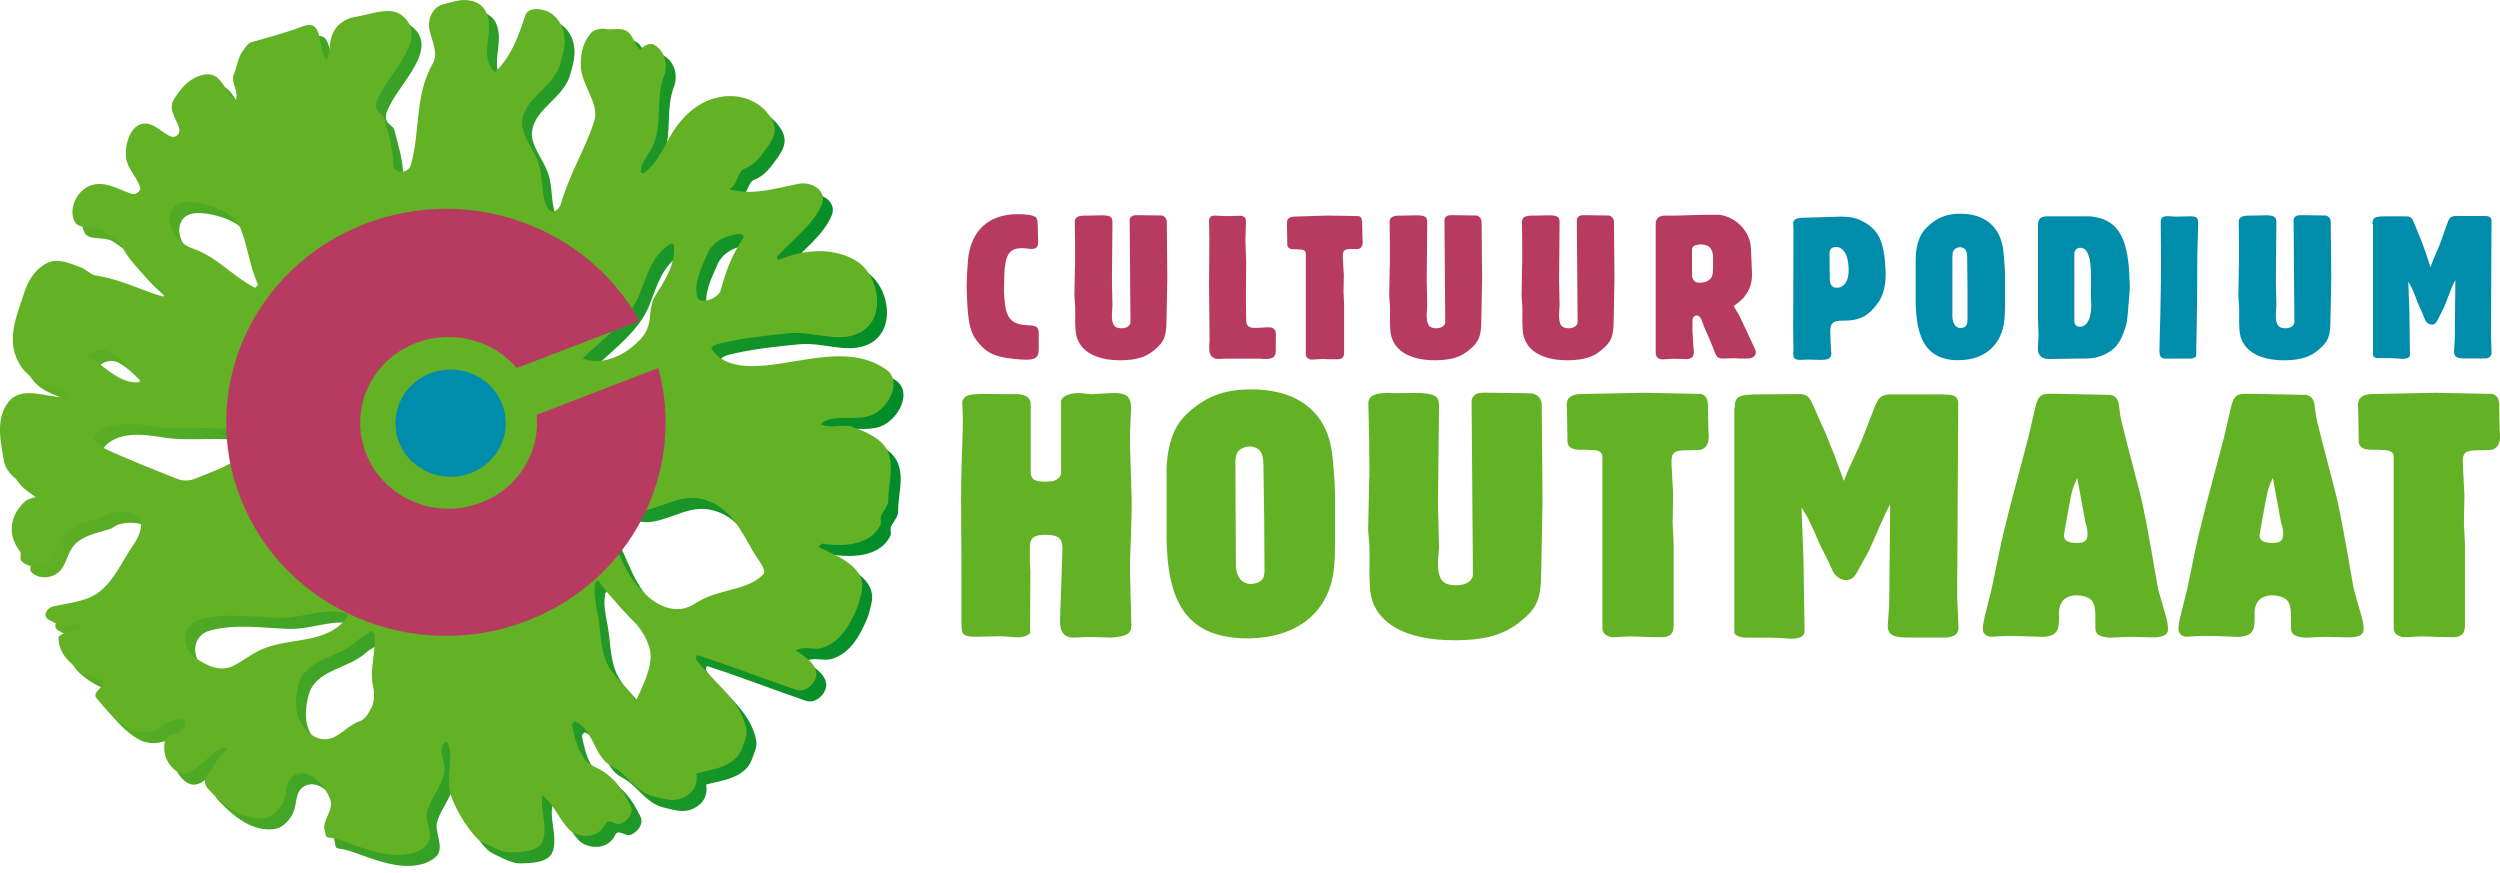 <svg width="229" height="80" viewBox="0 0 229 80" fill="none" xmlns="http://www.w3.org/2000/svg">
<path fill-rule="evenodd" clip-rule="evenodd" d="M95.102 22.118C95.102 22.358 95.055 22.527 94.982 22.618C94.861 22.761 94.708 22.806 94.487 22.806C94.387 22.806 94.293 22.78 94.193 22.78C93.972 22.735 93.752 22.735 93.525 22.735C92.489 22.761 92.067 23.287 91.994 25.176L91.967 26.54C91.967 26.754 91.967 26.969 91.994 27.189C92.094 29.034 92.562 29.605 93.719 29.755C93.819 29.755 93.912 29.781 94.013 29.781C94.995 29.826 95.149 29.924 95.149 30.618V31.956C95.149 32.911 94.781 33.08 92.783 32.865C91.031 32.677 90.243 32.268 89.407 31.118C88.893 30.398 88.645 29.54 88.572 27.047C88.572 26.832 88.545 26.618 88.545 26.397C88.545 25.631 88.592 24.767 88.665 23.813C88.939 21.085 90.564 19.715 92.957 19.624H93.571C94.828 19.695 95.049 19.838 95.049 20.488L95.095 22.118H95.102Z" fill="#B73B61"/>
<path fill-rule="evenodd" clip-rule="evenodd" d="M98.478 24.3V22.287L98.451 20.274C98.451 20.202 98.478 20.105 98.524 20.034C98.645 19.845 98.872 19.748 99.386 19.748H99.707L100.89 19.722H101.111C101.753 19.767 101.9 19.91 101.9 20.371L101.853 25.69L101.9 27.989L101.853 28.755V29.067C101.9 29.807 102.1 30.047 102.715 30.073C103.23 30.073 103.551 29.807 103.551 29.502L103.477 20.163C103.477 20.092 103.504 19.994 103.551 19.923C103.671 19.78 103.798 19.709 104.119 19.709L106.064 19.735H106.385C106.659 19.78 106.879 20.001 106.879 20.332L106.926 25.482L106.853 29.411C106.826 30.801 106.659 31.281 105.817 31.995C105.028 32.69 104.166 32.976 102.708 33.002C100.068 33.028 98.618 31.924 98.518 30.223C98.491 29.794 98.471 29.339 98.491 28.859V28.307C98.491 28.138 98.491 27.969 98.464 27.781L98.417 27.086L98.464 24.306L98.478 24.3Z" fill="#B73B61"/>
<path fill-rule="evenodd" clip-rule="evenodd" d="M110.776 21.851L110.749 20.15C110.749 20.079 110.776 20.007 110.823 19.936C110.923 19.793 111.017 19.747 111.338 19.747L112.226 19.793H112.474C112.868 19.793 113.216 19.767 113.456 19.767C113.897 19.741 114.125 19.91 114.125 20.221V20.462L114.078 22.04L114.151 24.001L114.125 27.183L114.151 29.365C114.151 29.794 114.372 30.015 114.82 30.034H115.141L115.635 30.008L116.076 29.982H116.177C116.571 29.956 116.845 30.17 116.865 30.482V32.015C116.865 32.638 116.691 32.826 116.123 32.878H115.682L115.408 32.852H112.327L111.658 32.878C111.144 32.904 110.843 32.664 110.769 32.112V31.586L110.796 31.203L110.749 26.196L110.776 21.838V21.851Z" fill="#B73B61"/>
<path fill-rule="evenodd" clip-rule="evenodd" d="M121.765 19.747L124.405 19.793C124.505 19.793 124.599 19.838 124.679 19.962C124.705 20.007 124.726 20.033 124.726 20.078L124.772 20.293L124.799 21.754L124.826 22.02C124.853 22.546 124.652 22.787 124.358 22.812H123.817C123.128 22.812 122.981 22.929 123.001 23.553L123.048 24.391L123.095 25.202L123.068 26.761L123.095 27.313L123.121 27.884V32.287C123.121 32.742 122.928 32.911 122.506 32.911H121.765C121.47 32.885 121.223 32.885 121.023 32.885L120.675 32.911L120.18 32.937C120.107 32.937 120.007 32.937 119.886 32.865C119.713 32.794 119.612 32.651 119.612 32.456V23.215C119.612 23.001 119.465 22.878 119.144 22.858L118.777 22.832H118.656C118.142 22.858 117.941 22.715 117.915 22.423L117.888 20.624V20.436C117.861 20.053 118.108 19.838 118.63 19.838L121.758 19.741L121.765 19.747Z" fill="#B73B61"/>
<path fill-rule="evenodd" clip-rule="evenodd" d="M127.312 24.3V22.287L127.286 20.274C127.286 20.202 127.312 20.105 127.359 20.034C127.479 19.845 127.707 19.748 128.221 19.748H128.542L129.725 19.722H129.946C130.587 19.767 130.734 19.91 130.734 20.371L130.688 25.69L130.734 27.989L130.688 28.755V29.067C130.734 29.807 130.935 30.047 131.55 30.073C132.065 30.073 132.385 29.807 132.385 29.502L132.312 20.163C132.312 20.092 132.339 19.994 132.385 19.923C132.506 19.78 132.633 19.709 132.954 19.709L134.899 19.735H135.219C135.493 19.78 135.714 20.001 135.714 20.332L135.761 25.482L135.687 29.411C135.661 30.801 135.493 31.281 134.651 31.995C133.863 32.69 133 32.976 131.543 33.002C128.903 33.028 127.453 31.924 127.352 30.223C127.326 29.794 127.306 29.339 127.326 28.859V28.307C127.326 28.138 127.326 27.969 127.299 27.781L127.252 27.086L127.299 24.306L127.312 24.3Z" fill="#B73B61"/>
<path fill-rule="evenodd" clip-rule="evenodd" d="M139.437 24.3V22.287L139.41 20.274C139.41 20.202 139.437 20.105 139.484 20.034C139.604 19.845 139.831 19.748 140.346 19.748H140.667L141.85 19.722H142.071C142.712 19.767 142.859 19.91 142.859 20.371L142.812 25.69L142.859 27.989L142.812 28.755V29.067C142.859 29.807 143.06 30.047 143.675 30.073C144.189 30.073 144.51 29.807 144.51 29.502L144.437 20.163C144.437 20.092 144.463 19.994 144.51 19.923C144.63 19.78 144.757 19.709 145.078 19.709L147.023 19.735H147.344C147.618 19.78 147.839 20.001 147.839 20.332L147.886 25.482L147.812 29.411C147.785 30.801 147.618 31.281 146.776 31.995C145.987 32.69 145.125 32.976 143.668 33.002C141.028 33.028 139.577 31.924 139.477 30.223C139.45 29.794 139.43 29.339 139.45 28.859V28.307C139.45 28.138 139.45 27.969 139.424 27.781L139.377 27.086L139.424 24.306L139.437 24.3Z" fill="#B73B61"/>
<path fill-rule="evenodd" clip-rule="evenodd" d="M151.662 20.514C151.662 20.014 151.936 19.747 152.551 19.747H153.587L155.98 19.676H157.457C158.613 19.793 159.776 20.631 160.218 21.878C160.338 22.235 160.391 22.527 160.411 23.293L160.485 25.066V25.111C160.512 26.215 160.017 27.144 159.155 27.768L158.807 28.034L159.375 29.014L160.732 31.911C160.779 32.028 160.832 32.151 160.832 32.268C160.832 32.58 160.585 32.82 160.144 32.839H159.329L158.834 32.813L157.998 32.839C157.384 32.865 157.257 32.794 157.016 32.119C156.942 31.878 156.822 31.638 156.501 30.852L156.107 29.969L155.913 29.443C155.813 29.203 155.793 29.131 155.719 29.06C155.619 28.943 155.525 28.891 155.425 28.891C155.352 28.891 155.251 28.917 155.178 28.988C155.104 29.034 155.031 29.177 155.031 29.417V30.326L155.104 31.573L155.131 31.93L155.158 32.197C155.184 32.625 154.964 32.865 154.57 32.891L153.386 32.865H153.166L152.772 32.891L152.377 32.917C151.909 32.943 151.662 32.729 151.662 32.294V20.514ZM154.991 25.228C154.991 25.274 155.017 25.345 155.017 25.397C155.118 25.754 155.311 25.897 155.706 25.897C156.374 25.897 156.842 25.56 156.889 25.034L156.916 24.65V23.384C156.916 23.313 156.889 23.241 156.869 23.17C156.749 22.67 156.474 22.449 155.98 22.404C155.86 22.378 155.733 22.378 155.632 22.404C155.191 22.449 155.017 22.572 154.991 22.832V25.228Z" fill="#B73B61"/>
<path fill-rule="evenodd" clip-rule="evenodd" d="M168.74 19.845C169.408 19.845 169.876 19.942 170.317 20.13C171.868 20.851 172.483 21.709 172.683 24.15C172.71 24.462 172.71 24.774 172.73 25.085C172.73 26.189 172.483 27.073 172.088 27.651C171.199 28.917 170.391 29.372 168.907 29.372H168.76C167.944 29.372 167.697 29.56 167.65 30.255V30.443L167.677 31.164L167.724 32.099L167.75 32.313C167.777 32.696 167.557 32.911 167.209 32.937L166.861 32.963C166.668 32.963 166.42 32.963 165.678 32.937L164.99 32.963H164.769C164.402 32.917 164.301 32.82 164.255 32.482V32.385L164.281 32.144L164.255 30.203L164.281 21.176L164.255 20.384C164.255 20.267 164.355 20.143 164.576 20.026C164.649 20.001 164.749 19.981 164.896 19.955L168.74 19.838V19.845ZM167.61 25.709C167.61 25.754 167.637 25.806 167.637 25.852C167.71 26.189 167.958 26.378 168.278 26.352C168.379 26.352 168.472 26.326 168.573 26.306C169.014 26.137 169.335 25.657 169.335 24.748C169.335 23.215 168.766 22.644 168.225 22.618C167.804 22.618 167.583 22.806 167.583 23.215V23.429L167.61 25.702V25.709Z" fill="#008CAB"/>
<path fill-rule="evenodd" clip-rule="evenodd" d="M175.47 23.962C175.47 23.722 175.497 23.481 175.497 23.241C175.618 22.092 175.938 21.351 176.506 20.825C177.369 19.962 178.231 19.604 179.441 19.578C181.707 19.533 183.184 20.682 183.485 22.812C183.511 23.053 183.531 23.267 183.558 23.507C183.632 24.274 183.658 24.8 183.658 25.228V28.079C183.658 28.462 183.632 28.846 183.612 29.229C183.391 31.599 181.814 32.943 179.521 32.989H179.006C176.861 32.82 175.678 31.573 175.504 28.365C175.477 28.125 175.477 27.884 175.477 27.644V23.955L175.47 23.962ZM178.846 29.112C178.846 29.209 178.873 29.3 178.893 29.398C179.013 29.826 179.26 30.047 179.561 30.047C179.661 30.047 179.755 30.021 179.855 30.001C180.129 29.884 180.223 29.716 180.223 29.209V26.644L180.196 23.624C180.196 23.053 180.076 22.832 179.828 22.715C179.728 22.67 179.635 22.644 179.534 22.644C179.414 22.644 179.314 22.67 179.187 22.741C178.913 22.884 178.839 23.053 178.839 23.605V29.112H178.846Z" fill="#008CAB"/>
<path fill-rule="evenodd" clip-rule="evenodd" d="M186.686 20.54C186.686 20.04 186.96 19.819 187.502 19.819H191.398C191.572 19.819 191.793 19.845 192.087 19.916C193.838 20.299 194.894 21.592 195.041 25.137L195.088 26.261C195.088 26.547 195.061 26.884 195.014 27.41L194.914 28.631C194.841 29.443 194.794 29.664 194.694 29.995C194.179 31.502 193.758 32.008 192.749 32.482C192.254 32.722 191.686 32.839 191.218 32.839L187.642 32.885C187.127 32.885 186.733 32.599 186.68 32.118V31.781L186.706 31.209L186.733 30.638L186.706 29.898L186.68 29.131V20.533L186.686 20.54ZM190.429 29.924C191.017 29.995 191.539 29.443 191.566 27.982L191.539 27.482C191.539 27.099 191.512 26.618 191.539 25.378L191.512 24.585L191.465 24.033C191.439 23.89 191.418 23.722 191.365 23.579C191.171 22.884 190.897 22.696 190.55 22.696C190.229 22.696 190.008 22.91 190.008 23.293V29.28C189.981 29.69 190.155 29.878 190.429 29.93V29.924Z" fill="#008CAB"/>
<path fill-rule="evenodd" clip-rule="evenodd" d="M200.509 19.819C201.097 19.793 201.297 19.916 201.324 20.176L201.351 20.605L201.277 23.312L201.251 27.715L201.204 30.735C201.204 31.118 201.177 31.502 201.177 31.885V32.196C201.204 32.651 201.177 32.722 200.83 32.82C200.783 32.846 200.709 32.846 200.636 32.846H198.296C197.949 32.82 197.802 32.657 197.802 32.125L197.848 30.066C197.875 29.54 197.895 28.871 197.922 26.761C197.949 25.923 197.949 24.988 197.949 23.196L197.922 20.468C197.922 19.942 198.022 19.819 198.564 19.799L199.326 19.845L200.509 19.819Z" fill="#008CAB"/>
<path fill-rule="evenodd" clip-rule="evenodd" d="M205.094 24.3V22.286L205.067 20.273C205.067 20.202 205.094 20.104 205.141 20.033C205.261 19.845 205.488 19.747 206.003 19.747H206.324L207.507 19.721H207.727C208.369 19.767 208.516 19.91 208.516 20.371L208.469 25.689L208.516 27.988L208.469 28.755V29.066C208.516 29.806 208.717 30.047 209.332 30.073C209.846 30.073 210.167 29.806 210.167 29.501L210.094 20.163C210.094 20.091 210.12 19.994 210.167 19.923C210.287 19.78 210.414 19.708 210.735 19.708L212.68 19.734H213.001C213.275 19.78 213.496 20 213.496 20.332L213.543 25.482L213.469 29.41C213.442 30.8 213.275 31.281 212.433 31.995C211.644 32.69 210.782 32.976 209.325 33.002C206.685 33.028 205.234 31.924 205.134 30.222C205.107 29.794 205.087 29.339 205.107 28.858V28.306C205.107 28.138 205.107 27.969 205.081 27.78L205.034 27.085L205.081 24.306L205.094 24.3Z" fill="#008CAB"/>
<path fill-rule="evenodd" clip-rule="evenodd" d="M217.319 20.54C217.319 19.942 217.493 19.819 218.475 19.819H220.3C220.795 19.819 220.915 19.89 221.115 20.39L221.757 21.949L222.178 23.098L222.619 24.436H222.646L222.84 23.91L223.482 22.403L224.15 20.533C224.324 20.007 224.424 19.884 224.718 19.812C224.765 19.812 224.818 19.786 224.865 19.786H227.726C228.073 19.812 228.221 19.955 228.221 20.241L228.174 30.631L228.221 32.209C228.247 32.593 228.1 32.761 227.726 32.833H225.828C225.066 32.833 224.845 32.716 224.792 32.281V32.164L224.838 31.372C224.865 31.131 224.865 30.846 224.865 30.32L224.912 25.696H224.885L224.638 26.196L223.876 28.138L223.288 29.313C223.114 29.625 222.994 29.722 222.773 29.742C222.552 29.742 222.278 29.599 222.131 29.287L221.911 28.735L221.516 27.852L221.222 27.085C221.002 26.534 220.948 26.417 220.875 26.293L220.627 25.839H220.601L220.701 28.592L220.748 32.424C220.775 32.735 220.574 32.852 220.106 32.878L219.565 32.833L219.07 32.807H217.767C217.72 32.807 217.666 32.781 217.646 32.781C217.453 32.735 217.372 32.638 217.372 32.541V20.52H217.326L217.319 20.54Z" fill="#008CAB"/>
<path fill-rule="evenodd" clip-rule="evenodd" d="M92.957 36.099C93.892 36.073 94.414 36.437 94.414 36.983V43.256C94.414 43.879 94.761 44.12 95.67 44.12C96.258 44.12 96.532 44.074 96.753 43.951C97.047 43.782 97.194 43.541 97.194 43.327V36.768C97.194 36.411 97.782 36.002 98.845 36.002C99.019 36.002 99.213 36.028 99.955 36.119L101.017 36.047L101.953 36.002C103.109 35.976 103.557 36.288 103.604 37.223V37.535L103.557 38.587L103.51 39.691C103.484 40.288 103.51 41.009 103.658 45.704V46.685C103.631 48.022 103.584 49.367 103.537 50.685C103.51 51.185 103.51 51.666 103.51 52.172C103.537 53.847 103.584 55.549 103.631 57.224C103.658 57.991 103.283 58.257 102.1 58.374C102.027 58.374 101.953 58.4 101.853 58.4C101.184 58.374 100.549 58.374 99.881 58.354C99.587 58.354 99.239 58.354 98.504 58.4C97.568 58.471 97.047 57.991 97.1 56.77L97.321 50.354C97.348 49.321 96.974 49.016 95.864 48.99C94.728 48.964 94.333 49.256 94.333 50.114V51.62L94.38 52.315L94.353 57.991C94.253 58.134 94.006 58.276 93.612 58.348C93.464 58.374 93.317 58.393 93.144 58.374L92.475 58.328C92.007 58.283 91.733 58.283 91.493 58.283L89.227 58.328C89.106 58.328 88.98 58.328 88.859 58.303C88.144 58.186 88.07 58.017 88.07 57.036V52.964L88.044 47.1C88.017 45.327 88.044 43.223 88.164 40.132C88.191 39.535 88.191 38.911 88.191 38.314C88.191 37.833 88.164 37.333 88.144 36.853C88.144 36.755 88.191 36.612 88.338 36.444C88.438 36.327 88.612 36.229 88.806 36.177L89.126 36.132C89.474 36.086 89.742 36.086 89.942 36.086L92.95 36.112L92.957 36.099Z" fill="#63B124"/>
<path fill-rule="evenodd" clip-rule="evenodd" d="M106.859 43.165C106.859 42.756 106.886 42.353 106.933 41.944C107.153 40.002 107.795 38.736 108.831 37.801C110.455 36.34 112.059 35.716 114.352 35.671C118.616 35.573 121.404 37.56 121.965 41.204C122.038 41.587 122.085 41.97 122.112 42.379C122.232 43.697 122.286 44.561 122.286 45.301V50.139C122.286 50.789 122.259 51.432 122.186 52.081C121.764 56.101 118.81 58.38 114.472 58.478C114.151 58.478 113.804 58.478 113.49 58.452C109.473 58.186 107.227 56.036 106.906 50.575C106.879 50.165 106.859 49.763 106.859 49.328V43.171V43.165ZM113.216 51.932C113.216 52.101 113.242 52.27 113.289 52.412C113.51 53.179 114.004 53.49 114.572 53.49C114.766 53.49 114.967 53.445 115.141 53.393C115.655 53.205 115.856 52.912 115.829 52.055L115.802 47.724L115.729 42.574C115.702 41.593 115.508 41.236 115.04 41.015C114.867 40.944 114.673 40.898 114.472 40.898C114.252 40.898 114.031 40.944 113.831 41.041C113.316 41.307 113.162 41.567 113.162 42.528L113.209 51.938L113.216 51.932Z" fill="#63B124"/>
<path fill-rule="evenodd" clip-rule="evenodd" d="M125.441 43.743L125.414 40.32L125.34 36.898C125.34 36.755 125.387 36.632 125.461 36.489C125.681 36.177 126.129 36.008 127.085 35.989L127.673 36.015L129.892 35.989C130.039 35.989 130.166 35.989 130.313 36.015C131.496 36.112 131.817 36.353 131.817 37.138L131.717 46.191L131.817 50.094L131.717 51.412V51.912C131.817 53.179 132.212 53.588 133.341 53.614C134.304 53.64 134.919 53.159 134.919 52.633L134.798 36.736C134.798 36.593 134.845 36.469 134.945 36.327C135.166 36.06 135.413 35.969 136.028 35.969L139.698 36.015L140.313 36.041C140.827 36.112 141.222 36.495 141.222 37.073L141.295 45.86L141.175 52.542C141.128 54.913 140.781 55.724 139.25 56.945C137.746 58.14 136.142 58.621 133.381 58.647C128.402 58.692 125.695 56.828 125.494 53.906C125.447 53.166 125.421 52.419 125.447 51.581V50.627C125.447 50.341 125.447 50.029 125.421 49.743L125.32 48.568L125.421 43.756L125.441 43.743Z" fill="#63B124"/>
<path fill-rule="evenodd" clip-rule="evenodd" d="M150.753 35.982L155.706 36.08C155.9 36.08 156.1 36.177 156.247 36.365C156.294 36.437 156.347 36.508 156.368 36.58L156.441 36.937L156.488 39.424L156.515 39.853C156.561 40.736 156.194 41.145 155.652 41.217L154.937 41.243H154.616C153.333 41.243 153.066 41.431 153.112 42.489L153.186 43.905L153.259 45.295L153.213 47.931L153.259 48.841L153.306 49.821V57.315C153.306 58.082 152.939 58.393 152.123 58.367L150.746 58.341C150.178 58.315 149.737 58.296 149.369 58.296L148.728 58.322L147.819 58.367C147.672 58.393 147.498 58.341 147.277 58.251C146.956 58.108 146.783 57.893 146.783 57.556V41.821C146.783 41.463 146.509 41.249 145.894 41.223L145.205 41.197H144.985C144.002 41.223 143.655 41.009 143.581 40.502L143.534 37.437L143.508 37.125C143.481 36.456 143.929 36.093 144.884 36.093L150.753 35.976V35.982Z" fill="#63B124"/>
<path fill-rule="evenodd" clip-rule="evenodd" d="M158.908 37.32C158.908 36.314 159.255 36.125 161.073 36.125L164.522 36.099C165.458 36.073 165.678 36.216 166.073 37.106L167.256 39.762L168.045 41.723L168.88 44.022H168.907L169.274 43.113L170.457 40.528L171.687 37.366C172.035 36.483 172.229 36.288 172.77 36.171C172.87 36.145 172.944 36.145 173.044 36.125H177.923L178.438 36.151C179.08 36.177 179.374 36.417 179.374 36.944L179.274 54.64L179.394 57.322C179.441 57.991 179.147 58.276 178.458 58.374C178.385 58.4 178.284 58.4 178.211 58.4H174.862C173.432 58.4 173.011 58.186 172.917 57.465V57.25L173.017 55.913C173.044 55.484 173.064 55.029 173.064 54.114L173.138 46.236H173.111L172.67 47.1L171.213 50.406L170.103 52.419C169.809 52.945 169.562 53.114 169.121 53.14C168.726 53.166 168.185 52.873 167.911 52.373L167.47 51.419L166.728 49.932L166.16 48.639C165.739 47.704 165.618 47.49 165.518 47.301L165.05 46.535H165.023L165.197 51.23L165.297 57.744C165.324 58.244 165.003 58.484 164.068 58.51L163.058 58.439L162.149 58.413H159.903L159.656 58.387C159.556 58.387 159.482 58.361 159.409 58.341C159.041 58.244 158.867 58.075 158.867 57.913V37.346H158.894L158.908 37.32Z" fill="#63B124"/>
<path fill-rule="evenodd" clip-rule="evenodd" d="M193.216 36.151L193.317 36.177C193.417 36.203 193.49 36.203 193.564 36.249C193.811 36.365 193.912 36.489 194.059 36.872L194.232 38.119C194.279 38.385 194.333 38.671 194.747 40.275L195.93 44.827C196.298 46.191 196.645 47.938 197.655 53.809C197.701 54.049 197.775 54.309 198.397 56.445C198.497 56.783 198.57 57.166 198.59 57.569C198.617 58.095 198.27 58.335 197.407 58.38H197.16C196.545 58.38 195.95 58.354 195.335 58.335C194.988 58.335 194.547 58.335 193.437 58.406C193.29 58.406 193.116 58.406 192.969 58.38C192.227 58.283 191.96 58.069 191.933 57.543V56.224C191.886 55.12 191.586 54.737 190.677 54.575C190.529 54.549 190.356 54.529 190.182 54.529C189.42 54.555 188.879 54.867 188.678 55.562C188.631 55.731 188.578 56.042 188.604 56.594C188.631 57.887 188.284 58.244 187.174 58.341L185.917 58.296C185.276 58.27 184.634 58.251 183.992 58.251C183.451 58.251 182.93 58.296 182.415 58.322C182.221 58.348 182.021 58.276 181.827 58.108C181.707 57.991 181.606 57.822 181.633 57.608C181.633 57.322 181.68 57.01 181.78 56.556L182.422 53.99L183.184 50.328C183.331 49.587 183.531 48.698 184.166 46.23L185.79 40.1L185.938 39.476C186.753 35.956 186.506 36.073 188.35 36.073L193.203 36.171L193.216 36.151ZM190.282 43.814H190.255C189.761 44.918 189.814 44.769 189.219 48.055L189.072 48.919C189.046 48.99 189.046 49.087 189.072 49.185C189.119 49.523 189.44 49.711 190.155 49.737C190.944 49.763 191.238 49.523 191.218 48.873C191.218 48.704 191.191 48.535 191.171 48.373L191.024 47.847L190.282 43.827V43.814Z" fill="#63B124"/>
<path fill-rule="evenodd" clip-rule="evenodd" d="M211.136 36.151L211.237 36.177C211.337 36.203 211.41 36.203 211.484 36.249C211.731 36.365 211.831 36.489 211.978 36.872L212.152 38.119C212.199 38.385 212.252 38.671 212.667 40.275L213.85 44.827C214.218 46.191 214.565 47.938 215.574 53.809C215.621 54.049 215.695 54.309 216.316 56.445C216.417 56.783 216.49 57.166 216.51 57.569C216.537 58.095 216.189 58.335 215.327 58.38H215.08C214.465 58.38 213.87 58.354 213.255 58.335C212.908 58.335 212.466 58.335 211.357 58.406C211.21 58.406 211.036 58.406 210.889 58.38C210.147 58.283 209.88 58.069 209.853 57.543V56.224C209.806 55.12 209.505 54.737 208.596 54.575C208.449 54.549 208.276 54.529 208.102 54.529C207.34 54.555 206.798 54.867 206.598 55.562C206.551 55.731 206.498 56.042 206.524 56.594C206.551 57.887 206.203 58.244 205.094 58.341L203.837 58.296C203.196 58.27 202.554 58.251 201.912 58.251C201.371 58.251 200.85 58.296 200.335 58.322C200.141 58.348 199.941 58.276 199.747 58.108C199.626 57.991 199.526 57.822 199.553 57.608C199.553 57.322 199.6 57.01 199.7 56.556L200.342 53.99L201.104 50.328C201.251 49.587 201.451 48.698 202.086 46.23L203.71 40.1L203.857 39.476C204.673 35.956 204.426 36.073 206.27 36.073L211.123 36.171L211.136 36.151ZM208.202 43.814H208.175C207.681 44.918 207.734 44.769 207.139 48.055L206.992 48.919C206.965 48.99 206.965 49.087 206.992 49.185C207.039 49.523 207.36 49.711 208.075 49.737C208.864 49.763 209.158 49.523 209.138 48.873C209.138 48.704 209.111 48.535 209.091 48.373L208.944 47.847L208.202 43.827V43.814Z" fill="#63B124"/>
<path fill-rule="evenodd" clip-rule="evenodd" d="M223.234 35.982L228.187 36.08C228.381 36.08 228.582 36.177 228.729 36.365C228.775 36.437 228.829 36.508 228.849 36.58L228.923 36.937L228.969 39.424L228.996 39.853C229.043 40.736 228.675 41.145 228.134 41.217L227.419 41.243H227.098C225.814 41.243 225.547 41.431 225.594 42.489L225.667 43.905L225.741 45.295L225.694 47.931L225.741 48.841L225.788 49.821V57.315C225.788 58.082 225.42 58.393 224.605 58.367L223.228 58.341C222.66 58.315 222.218 58.296 221.851 58.296L221.209 58.322L220.3 58.367C220.153 58.393 219.979 58.341 219.759 58.251C219.438 58.108 219.264 57.893 219.264 57.556V41.821C219.264 41.463 218.99 41.249 218.375 41.223L217.687 41.197H217.466C216.484 41.223 216.136 41.009 216.062 40.502L216.016 37.437L215.989 37.125C215.962 36.456 216.41 36.093 217.366 36.093L223.234 35.976V35.982Z" fill="#63B124"/>
<path fill-rule="evenodd" clip-rule="evenodd" d="M19.82 7.824C21.224 7.681 21.498 9.5 22.48 10.194C22.848 9.357 21.985 8.591 22.333 7.798C22.627 7.058 22.701 6.24 23.169 5.642C23.362 5.376 23.61 4.947 24.004 4.85C25.608 4.395 27.085 4.012 28.589 3.434C30.661 2.642 29.893 5.467 30.835 6.499C31.156 5.662 31.029 4.727 31.45 3.934C31.818 3.194 32.633 2.687 33.348 2.571C34.899 2.33 36.623 1.538 37.733 2.428C40.219 4.415 36.77 7.454 35.688 9.681C35.494 10.065 35.193 10.636 35.44 11.097C35.587 11.409 36.029 11.578 36.109 11.864C36.477 13.351 36.924 14.591 36.924 16.104C36.924 16.916 38.301 17.013 38.548 16.078C39.411 12.967 38.869 9.733 40.567 6.785C41.035 5.973 40.54 4.895 40.273 3.889C40.026 2.934 40.393 1.707 41.503 1.402C41.944 1.285 42.392 1.161 42.833 1.064C43.816 0.876 44.952 1.135 45.42 2.096C46.309 3.915 44.658 6.045 46.235 7.629C47.712 6.214 48.381 4.376 48.996 2.48C49.216 1.759 50.078 1.739 50.794 1.954C52.124 2.382 52.719 3.798 52.618 5.045C52.592 5.571 52.425 6.149 52.271 6.694C51.729 8.948 49.143 9.805 48.748 11.915C48.501 13.253 49.758 14.526 50.225 15.935C50.667 17.273 50.419 18.715 51.014 19.981C51.135 20.247 51.382 20.481 51.729 20.338C52.15 20.169 52.297 19.669 52.371 19.384C53.16 16.799 54.517 14.617 55.325 12.149C55.894 10.448 54.042 8.746 54.096 6.857C54.122 5.753 54.343 4.798 55.078 3.986C55.299 3.746 55.94 3.577 56.288 3.649C57.003 3.791 57.571 3.532 58.186 3.791C58.901 4.103 58.975 5.038 59.543 5.564C59.891 5.155 60.479 4.895 60.826 5.11C61.789 5.662 62.13 6.909 61.735 7.935C60.973 9.967 61.541 12.078 60.846 14.065C60.526 14.974 59.663 15.669 59.59 16.676C59.59 16.793 59.784 16.942 59.911 16.844C61.414 15.669 61.856 13.948 62.918 12.532C63.901 11.214 65.211 10.162 66.962 9.876C68.713 9.591 70.465 10.214 71.474 11.721C72.142 12.701 71.895 13.52 71.253 14.403C70.685 15.195 70.07 16.104 69.108 16.461C68.466 16.676 68.493 17.877 67.731 18.351C69.876 18.922 71.868 18.28 74.014 17.851C75.344 17.585 76.728 18.546 76.159 19.793C75.324 21.663 73.546 22.903 72.115 24.488C71.995 24.605 72.189 24.826 72.263 24.8C74.602 23.819 77.169 23.676 79.214 24.826C81.46 26.092 82.195 30.235 79.608 31.508C77.683 32.463 75.417 31.32 73.225 31.534C71.033 31.748 68.934 31.963 66.768 32.489C66.494 32.56 65.98 32.774 66.08 32.943C67.263 34.859 70.023 34.645 72.069 34.359C75.471 33.878 79.094 32.8 82.048 34.84C83.652 35.943 82.269 38.476 80.618 39.08C79.461 39.489 78.251 39.126 77.042 39.392C76.721 39.463 76.326 39.58 76.079 39.872C77.062 40.327 78.171 39.775 79.087 40.139C80.317 40.619 81.801 41.217 82.269 42.483C82.81 43.899 82.242 45.405 82.269 46.886C82.269 47.315 81.874 47.75 81.627 48.204C81.507 48.444 81.674 48.828 81.553 49.087C80.664 50.906 78.298 51.12 76.253 50.808C76.153 50.782 76.006 50.997 75.885 51.12C77.683 51.958 80.417 53.01 79.802 55.361C79.682 55.815 79.608 56.244 79.434 56.653C78.793 58.14 77.977 59.764 76.253 60.342C75.464 60.608 74.602 60.127 73.787 60.582C74.696 61.179 76.006 62.017 75.611 63.147C75.364 63.842 74.575 64.439 73.84 64.199C70.805 63.166 67.898 62.017 64.843 61.036C64.65 60.965 64.623 61.374 64.723 61.491C66.153 63.381 68.072 64.654 68.941 66.738C69.161 67.29 69.435 68.076 69.188 68.699C68.967 69.271 68.82 69.894 68.426 70.329C67.443 71.382 66.06 71.505 64.683 71.862C64.903 73.057 64.188 73.895 63.132 74.206C62.417 74.421 61.628 74.161 60.886 73.992C59.53 73.706 58.794 72.628 57.758 71.739C57.565 71.57 57.19 71.329 56.923 71.187C55.272 70.323 55.372 67.953 53.594 67.089C53.547 67.063 53.273 67.303 53.3 67.401C53.594 68.959 54.062 70.68 55.419 71.278C57.023 71.972 58.006 73.382 58.674 74.823C58.968 75.447 58.48 76.142 57.812 76.453C57.297 76.694 56.656 75.882 56.355 76.479C55.666 77.966 53.715 77.772 52.953 76.908C52.09 75.953 51.622 74.706 50.586 73.843C50.366 75.278 51.101 76.765 50.613 78.031C50.245 79.038 48.615 79.083 47.532 79.083C46.77 79.083 44.992 78.103 44.918 78.051C44.083 77.479 42.672 75.343 42.185 73.791C41.79 72.57 42.285 71.135 42.111 69.79C42.084 69.505 41.891 68.836 41.717 68.953C40.855 69.648 41.817 70.797 41.596 71.804C41.302 73.096 40.46 74.005 40.066 75.18C39.698 76.233 40.881 77.694 39.845 78.557C39.571 78.798 39.13 79.012 38.762 79.129C37.038 79.609 35.287 79.083 33.682 78.531C32.82 78.246 31.958 77.837 30.969 77.72C30.675 77.674 30.721 77.311 30.675 77.148C30.307 76.194 31.537 75.278 31.143 74.226C30.701 73.005 29.171 71.187 27.794 72.07C27.032 72.57 27.206 73.602 26.885 74.369C26.611 75.064 25.922 75.804 25.234 75.927C23.142 76.265 21.337 74.752 19.96 73.271C19.64 72.934 19.566 72.336 19.813 72.076C20.502 71.336 20.749 70.401 21.611 69.751C21.732 69.654 21.564 69.414 21.464 69.466C19.64 69.966 18.356 73.252 16.585 71.213C16.044 70.615 15.843 69.725 15.997 68.888C16.117 68.193 16.906 68.316 17.474 67.953C17.968 67.641 17.968 66.92 17.474 66.901C16.732 66.855 16.191 67.212 15.502 67.667C14.64 68.219 13.457 68.193 12.595 67.667C11.438 66.972 10.596 65.991 9.734 64.939C9.413 64.53 9.928 64.245 10.228 63.861C10.329 63.745 10.302 63.407 10.228 63.381C8.303 62.614 6.285 61.42 6.258 59.452C6.258 59.043 7.321 58.9 7.956 58.66C8.497 58.445 8.003 58.036 7.782 58.16C6.893 58.66 6.104 58.186 5.342 57.751C4.727 57.393 5.269 56.672 5.71 56.575C7.214 56.218 8.818 56.12 9.948 55.257C11.405 54.153 12.066 52.432 13.149 50.873C13.664 50.133 14.332 48.6 13.249 48.12C12.561 47.834 11.625 47.808 10.837 48.048C10.563 48.146 10.268 48.406 10.021 48.477C8.664 48.886 7.261 49.126 6.545 50.276C6.178 50.847 6.031 51.64 5.583 52.192C4.968 52.958 3.611 53.172 2.849 52.38C2.675 52.211 2.896 51.757 2.749 51.542C1.519 49.938 1.813 48.191 3.217 46.918C3.564 46.607 4.647 46.509 4.4 46.295C3.17 45.34 1.519 44.717 1.245 43.158C0.951 41.386 0.503 39.444 1.613 37.911C2.796 36.281 5.042 37.385 6.813 37.411C6.933 37.411 7.107 37.197 6.987 37.099C5.556 36.216 3.879 36.093 2.869 34.632C1.265 32.307 2.475 29.891 3.163 27.689C3.511 26.585 4.346 25.365 5.53 24.982C6.392 24.715 7.428 25.17 8.317 25.508C8.785 25.676 9.226 26.176 9.694 26.248C11.859 26.559 13.711 27.54 15.783 28.164C15.883 28.189 16.057 27.975 15.93 27.852C14.453 26.534 13.049 25.384 12.086 23.611C11.739 22.962 11.024 22.605 10.389 22.15C9.553 21.579 8.143 22.124 7.729 21.286C7.214 20.28 7.775 18.702 8.958 18.104C10.315 17.435 11.599 18.293 12.929 18.754C13.423 18.922 13.791 18.396 13.764 18.254C13.517 17.319 12.655 16.552 12.481 15.617C12.234 14.325 12.902 11.928 14.6 12.383C15.562 12.649 16.498 13.942 17.113 13.416C17.928 12.721 16.177 11.454 16.745 10.279C17.414 9.058 18.423 7.954 19.827 7.811L19.82 7.824ZM19.8 19.747C18.69 19.462 17.013 19.221 16.545 20.416C16.03 21.754 17.213 23.312 18.543 23.767C20.789 24.533 22.193 26.306 24.238 27.358C24.285 27.384 24.559 27.118 24.532 27.073C23.79 25.423 23.623 23.741 23.002 22.092C22.507 20.754 21.076 20.078 19.8 19.747ZM14.867 40.054C12.996 39.742 10.73 39.528 9.52 40.989C9.373 41.178 10.034 41.873 10.529 42.113C12.722 43.145 14.941 43.983 17.186 44.892C17.628 45.061 18.222 45.061 18.664 44.892C20.488 44.152 22.36 43.574 23.79 42.139C24.111 41.801 24.305 40.989 24.011 40.872C21.056 39.697 17.995 40.561 14.867 40.061V40.054ZM10.83 33.203C10.289 32.917 9.426 33.06 8.978 33.657C10.456 34.469 11.739 36.125 13.537 36.028C13.684 36.028 13.831 35.814 13.711 35.716C12.775 34.833 11.96 33.8 10.83 33.203ZM59.503 27.917C58.52 30.384 56.154 32.014 54.276 33.852C56.248 34.593 58.413 33.424 59.697 31.937C60.191 31.365 60.412 30.67 60.459 29.807C60.459 29.54 60.679 28.488 60.779 28.345C61.742 26.813 62.798 25.254 62.631 23.533C62.604 23.39 62.457 23.267 62.283 23.364C60.606 24.442 60.165 26.261 59.496 27.917H59.503ZM65.712 24.248C65.124 25.54 64.429 27.047 64.776 28.222C64.97 28.943 66.722 28.41 66.942 27.527C67.41 25.728 68.005 24.274 69.034 22.715C69.061 22.689 68.814 22.403 68.713 22.429C67.43 22.546 66.247 23.053 65.706 24.248H65.712ZM59.797 47.789C58.146 48.055 56.615 46.925 55.212 47.717C57.083 49.516 57.357 52.003 58.881 54.133C60.238 56.023 62.457 57.699 64.623 56.263C66.695 54.9 69.281 55.185 70.812 53.627C71.18 53.244 70.371 52.334 69.997 51.711C68.814 49.652 67.657 47.113 64.897 46.659C63.072 46.373 61.568 47.496 59.797 47.782V47.789ZM55.633 57.153C55.927 58.686 55.853 60.173 56.422 61.556C56.99 62.946 58.273 63.926 59.209 65.102C59.877 63.615 60.739 61.939 60.439 60.549C59.87 58.01 57.257 56.575 55.753 54.231C55.68 54.114 55.459 54.257 55.432 54.4C55.258 55.335 55.459 56.198 55.626 57.153H55.633ZM33.549 59.764C31.851 61.322 28.964 61.296 28.275 63.641C27.981 64.693 27.881 65.939 28.302 66.894C28.723 67.829 29.679 68.836 30.842 68.712C32.005 68.589 32.693 67.446 33.876 67.063C34.371 66.894 34.712 66.251 34.939 65.797C35.213 65.245 35.213 64.478 35.059 63.783C34.739 62.296 35.353 60.764 35.206 59.212C35.206 59.069 35.059 58.731 34.859 58.828C34.491 59.238 33.95 59.4 33.556 59.764H33.549ZM26.477 57.608C24.084 57.536 21.671 57.108 19.259 57.751C17.46 58.231 17.507 60.432 18.891 61.342C20.047 62.082 21.183 62.608 22.44 61.913C23.128 61.53 23.723 61.101 24.412 60.718C27.099 59.231 30.768 60.238 32.72 57.51C32.82 57.367 32.693 57.199 32.546 57.172C30.474 56.647 28.556 57.672 26.484 57.601L26.477 57.608Z" fill="url(#paint0_linear_241_114)"/>
<path fill-rule="evenodd" clip-rule="evenodd" d="M18.918 6.818C20.322 6.675 20.596 8.493 21.578 9.188C21.946 8.35 21.083 7.584 21.431 6.792C21.725 6.051 21.799 5.233 22.267 4.636C22.46 4.369 22.708 3.941 23.102 3.843C24.706 3.389 26.183 3.006 27.687 2.428C29.759 1.635 28.991 4.46 29.933 5.493C30.254 4.655 30.127 3.72 30.548 2.928C30.916 2.187 31.731 1.681 32.446 1.564C33.997 1.324 35.721 0.531 36.831 1.421C39.317 3.408 35.868 6.447 34.786 8.675C34.592 9.058 34.291 9.629 34.538 10.091C34.685 10.402 35.127 10.571 35.207 10.857C35.574 12.344 36.022 13.584 36.022 15.097C36.022 15.909 37.399 16.007 37.646 15.071C38.509 11.961 37.967 8.727 39.665 5.778C40.133 4.967 39.638 3.889 39.371 2.882C39.124 1.927 39.491 0.7 40.601 0.395C41.042 0.278 41.49 0.155 41.931 0.057C42.913 -0.131 44.05 0.129 44.517 1.09C45.407 2.908 43.756 5.038 45.333 6.623C46.81 5.207 47.479 3.369 48.093 1.473C48.314 0.752 49.176 0.733 49.892 0.947C51.222 1.375 51.816 2.791 51.716 4.038C51.69 4.564 51.522 5.142 51.369 5.688C50.827 7.941 48.24 8.798 47.846 10.909C47.599 12.246 48.855 13.519 49.323 14.929C49.764 16.266 49.517 17.708 50.112 18.974C50.232 19.241 50.48 19.474 50.827 19.331C51.248 19.163 51.395 18.663 51.469 18.377C52.258 15.792 53.614 13.61 54.423 11.143C54.991 9.441 53.14 7.74 53.193 5.85C53.22 4.746 53.441 3.791 54.176 2.98C54.397 2.739 55.038 2.57 55.386 2.642C56.101 2.785 56.669 2.525 57.284 2.785C57.999 3.096 58.073 4.032 58.641 4.558C58.988 4.148 59.577 3.889 59.924 4.103C60.887 4.655 61.227 5.902 60.833 6.928C60.071 8.961 60.639 11.071 59.944 13.058C59.623 13.967 58.761 14.662 58.688 15.669C58.688 15.786 58.882 15.935 59.008 15.838C60.512 14.662 60.953 12.941 62.016 11.526C62.999 10.207 64.309 9.155 66.06 8.87C67.811 8.584 69.562 9.207 70.572 10.714C71.24 11.694 70.993 12.513 70.351 13.396C69.783 14.188 69.168 15.097 68.206 15.455C67.564 15.669 67.591 16.87 66.829 17.344C68.974 17.916 70.966 17.273 73.112 16.844C74.442 16.578 75.825 17.539 75.257 18.786C74.422 20.656 72.644 21.897 71.213 23.481C71.093 23.598 71.287 23.819 71.361 23.793C73.7 22.812 76.267 22.669 78.312 23.819C80.558 25.085 81.293 29.229 78.706 30.501C76.781 31.456 74.515 30.313 72.323 30.527C70.131 30.742 68.032 30.956 65.866 31.482C65.592 31.553 65.078 31.768 65.178 31.936C66.361 33.852 69.121 33.638 71.167 33.352C74.569 32.872 78.192 31.794 81.146 33.833C82.75 34.937 81.366 37.469 79.716 38.073C78.559 38.483 77.349 38.119 76.14 38.385C75.819 38.456 75.424 38.573 75.177 38.866C76.16 39.32 77.269 38.768 78.185 39.132C79.415 39.612 80.899 40.21 81.366 41.476C81.908 42.892 81.34 44.399 81.366 45.879C81.366 46.308 80.972 46.743 80.725 47.197C80.605 47.438 80.772 47.821 80.651 48.081C79.762 49.899 77.396 50.113 75.351 49.802C75.251 49.776 75.103 49.99 74.983 50.113C76.781 50.951 79.515 52.003 78.9 54.354C78.78 54.809 78.706 55.237 78.532 55.646C77.891 57.133 77.075 58.757 75.351 59.335C74.562 59.601 73.7 59.121 72.885 59.575C73.793 60.173 75.103 61.01 74.709 62.14C74.462 62.835 73.673 63.433 72.938 63.192C69.903 62.16 66.996 61.01 63.941 60.03C63.747 59.958 63.721 60.367 63.821 60.484C65.251 62.374 67.17 63.647 68.039 65.731C68.259 66.284 68.533 67.069 68.286 67.693C68.065 68.264 67.918 68.888 67.524 69.323C66.541 70.375 65.158 70.498 63.781 70.855C64.001 72.05 63.286 72.888 62.23 73.2C61.515 73.414 60.726 73.154 59.984 72.985C58.627 72.7 57.892 71.622 56.856 70.732C56.662 70.563 56.288 70.323 56.021 70.18C54.37 69.316 54.47 66.946 52.692 66.082C52.645 66.056 52.371 66.296 52.398 66.394C52.692 67.953 53.16 69.673 54.517 70.271C56.121 70.966 57.103 72.375 57.772 73.817C58.066 74.44 57.578 75.135 56.91 75.447C56.395 75.687 55.753 74.875 55.453 75.473C54.764 76.96 52.812 76.765 52.05 75.901C51.188 74.947 50.72 73.7 49.684 72.836C49.464 74.271 50.199 75.758 49.711 77.025C49.343 78.031 47.712 78.077 46.63 78.077C45.868 78.077 44.09 77.096 44.016 77.044C43.181 76.473 41.77 74.336 41.282 72.784C40.888 71.563 41.383 70.128 41.209 68.784C41.182 68.498 40.988 67.829 40.815 67.946C39.952 68.641 40.915 69.79 40.694 70.797C40.4 72.089 39.558 72.998 39.164 74.174C38.796 75.226 39.979 76.687 38.943 77.551C38.669 77.791 38.228 78.005 37.86 78.122C36.136 78.603 34.385 78.077 32.78 77.525C31.918 77.239 31.056 76.83 30.067 76.713C29.773 76.668 29.819 76.304 29.773 76.141C29.405 75.187 30.635 74.271 30.241 73.219C29.799 71.998 28.269 70.18 26.892 71.063C26.13 71.563 26.304 72.596 25.983 73.362C25.709 74.057 25.02 74.797 24.332 74.921C22.24 75.258 20.435 73.745 19.058 72.264C18.737 71.927 18.664 71.329 18.911 71.07C19.6 70.329 19.847 69.394 20.709 68.745C20.829 68.647 20.662 68.407 20.562 68.459C18.737 68.959 17.454 72.245 15.683 70.206C15.141 69.609 14.941 68.719 15.095 67.881C15.215 67.186 16.004 67.31 16.572 66.946C17.066 66.634 17.066 65.913 16.572 65.894C15.83 65.848 15.288 66.206 14.6 66.66C13.738 67.212 12.555 67.186 11.692 66.66C10.536 65.965 9.694 64.985 8.832 63.933C8.511 63.524 9.025 63.238 9.326 62.855C9.427 62.738 9.4 62.4 9.326 62.374C7.401 61.608 5.383 60.413 5.356 58.445C5.356 58.036 6.419 57.893 7.054 57.653C7.595 57.439 7.101 57.029 6.88 57.153C5.991 57.653 5.202 57.179 4.44 56.744C3.825 56.387 4.367 55.666 4.808 55.568C6.312 55.211 7.916 55.114 9.046 54.25C10.503 53.146 11.164 51.425 12.247 49.867C12.762 49.126 13.43 47.594 12.347 47.113C11.659 46.827 10.723 46.801 9.935 47.042C9.66 47.139 9.366 47.399 9.119 47.47C7.762 47.879 6.359 48.12 5.643 49.269C5.276 49.841 5.129 50.633 4.681 51.185C4.066 51.951 2.709 52.166 1.947 51.373C1.773 51.204 1.994 50.75 1.847 50.535C0.617 48.931 0.911 47.184 2.315 45.912C2.662 45.6 3.745 45.503 3.498 45.288C2.268 44.334 0.617 43.71 0.343 42.152C0.049 40.379 -0.399 38.437 0.711 36.904C1.894 35.274 4.139 36.378 5.911 36.404C6.031 36.404 6.205 36.19 6.085 36.093C4.654 35.209 2.976 35.086 1.967 33.625C0.363 31.3 1.573 28.884 2.261 26.683C2.609 25.579 3.444 24.358 4.627 23.975C5.49 23.709 6.526 24.163 7.415 24.501C7.883 24.67 8.324 25.17 8.792 25.241C10.957 25.553 12.809 26.533 14.881 27.157C14.981 27.183 15.155 26.968 15.028 26.845C13.551 25.527 12.147 24.377 11.184 22.605C10.837 21.955 10.122 21.598 9.487 21.143C8.651 20.572 7.241 21.117 6.826 20.28C6.312 19.273 6.873 17.695 8.056 17.098C9.413 16.429 10.697 17.286 12.027 17.747C12.521 17.916 12.889 17.39 12.862 17.247C12.615 16.312 11.753 15.546 11.579 14.61C11.332 13.318 12 10.922 13.698 11.376C14.66 11.643 15.596 12.935 16.211 12.409C17.026 11.714 15.275 10.448 15.843 9.272C16.512 8.051 17.521 6.947 18.924 6.805L18.918 6.818ZM18.898 18.741C17.788 18.455 16.11 18.215 15.643 19.41C15.128 20.747 16.311 22.306 17.641 22.76C19.887 23.527 21.291 25.3 23.336 26.352C23.383 26.378 23.657 26.111 23.63 26.066C22.888 24.416 22.721 22.734 22.099 21.085C21.605 19.747 20.174 19.072 18.898 18.741ZM13.965 39.047C12.094 38.736 9.828 38.522 8.618 39.983C8.471 40.171 9.132 40.866 9.627 41.106C11.819 42.139 14.039 42.976 16.284 43.886C16.726 44.054 17.32 44.054 17.762 43.886C19.586 43.145 21.458 42.567 22.888 41.132C23.209 40.794 23.403 39.983 23.109 39.866C20.154 38.69 17.093 39.554 13.965 39.054V39.047ZM9.928 32.196C9.386 31.91 8.524 32.053 8.076 32.651C9.554 33.463 10.837 35.119 12.635 35.021C12.782 35.021 12.929 34.807 12.809 34.709C11.873 33.826 11.057 32.794 9.928 32.196ZM58.601 26.904C57.618 29.371 55.252 31.001 53.374 32.839C55.346 33.58 57.511 32.411 58.795 30.923C59.289 30.352 59.51 29.657 59.556 28.793C59.556 28.527 59.777 27.475 59.877 27.332C60.84 25.8 61.896 24.241 61.729 22.52C61.702 22.377 61.555 22.254 61.381 22.351C59.704 23.429 59.263 25.248 58.594 26.904H58.601ZM64.81 23.241C64.222 24.533 63.527 26.04 63.874 27.215C64.068 27.936 65.82 27.404 66.04 26.52C66.508 24.722 67.103 23.267 68.132 21.708C68.159 21.682 67.912 21.397 67.811 21.423C66.528 21.54 65.345 22.046 64.803 23.241H64.81ZM58.895 46.782C57.244 47.048 55.713 45.918 54.31 46.711C56.181 48.509 56.455 50.996 57.979 53.127C59.336 55.016 61.555 56.692 63.721 55.257C65.793 53.893 68.379 54.179 69.91 52.62C70.278 52.237 69.469 51.328 69.095 50.704C67.912 48.646 66.755 46.106 63.995 45.652C62.17 45.366 60.666 46.49 58.895 46.775V46.782ZM54.731 56.146C55.025 57.679 54.951 59.166 55.519 60.549C56.088 61.939 57.371 62.92 58.307 64.095C58.975 62.608 59.837 60.932 59.536 59.543C58.968 57.004 56.355 55.568 54.851 53.224C54.778 53.107 54.557 53.25 54.53 53.393C54.356 54.328 54.557 55.192 54.724 56.146H54.731ZM32.647 58.757C30.949 60.316 28.061 60.289 27.373 62.634C27.079 63.686 26.979 64.933 27.4 65.887C27.821 66.823 28.777 67.829 29.94 67.706C31.103 67.582 31.791 66.439 32.974 66.056C33.469 65.887 33.81 65.245 34.037 64.79C34.311 64.238 34.311 63.472 34.157 62.777C33.837 61.29 34.451 59.757 34.304 58.205C34.304 58.062 34.157 57.724 33.957 57.822C33.589 58.231 33.048 58.393 32.653 58.757H32.647ZM25.575 56.601C23.182 56.529 20.769 56.101 18.356 56.744C16.558 57.224 16.605 59.426 17.989 60.335C19.145 61.075 20.281 61.601 21.538 60.907C22.226 60.523 22.821 60.095 23.51 59.712C26.197 58.224 29.866 59.231 31.818 56.504C31.918 56.361 31.791 56.192 31.644 56.166C29.572 55.64 27.654 56.666 25.582 56.594L25.575 56.601Z" fill="#63B124"/>
<path fill-rule="evenodd" clip-rule="evenodd" d="M49.163 37.996C49.484 41.398 47.512 44.723 44.063 46.042C39.899 47.646 35.193 45.658 33.562 41.613C31.912 37.567 33.957 32.995 38.121 31.411C41.47 30.144 45.173 31.17 47.338 33.709L58.574 29.397C53.815 20.799 43.074 16.825 33.482 20.488C23.129 24.436 18.056 35.814 22.119 45.847C26.183 55.906 37.894 60.835 48.221 56.887C57.832 53.224 62.885 43.165 60.298 33.709L49.156 37.996H49.163Z" fill="#B73B61"/>
<path d="M41.276 43.671C44.066 43.671 46.329 41.473 46.329 38.762C46.329 36.05 44.066 33.852 41.276 33.852C38.485 33.852 36.222 36.05 36.222 38.762C36.222 41.473 38.485 43.671 41.276 43.671Z" fill="#008CAB"/>
<defs>
<linearGradient id="paint0_linear_241_114" x1="0.898" y1="40.165" x2="82.763" y2="40.165" gradientUnits="userSpaceOnUse">
<stop stop-color="#63B124"/>
<stop offset="1" stop-color="#008C29"/>
</linearGradient>
</defs>
</svg>
